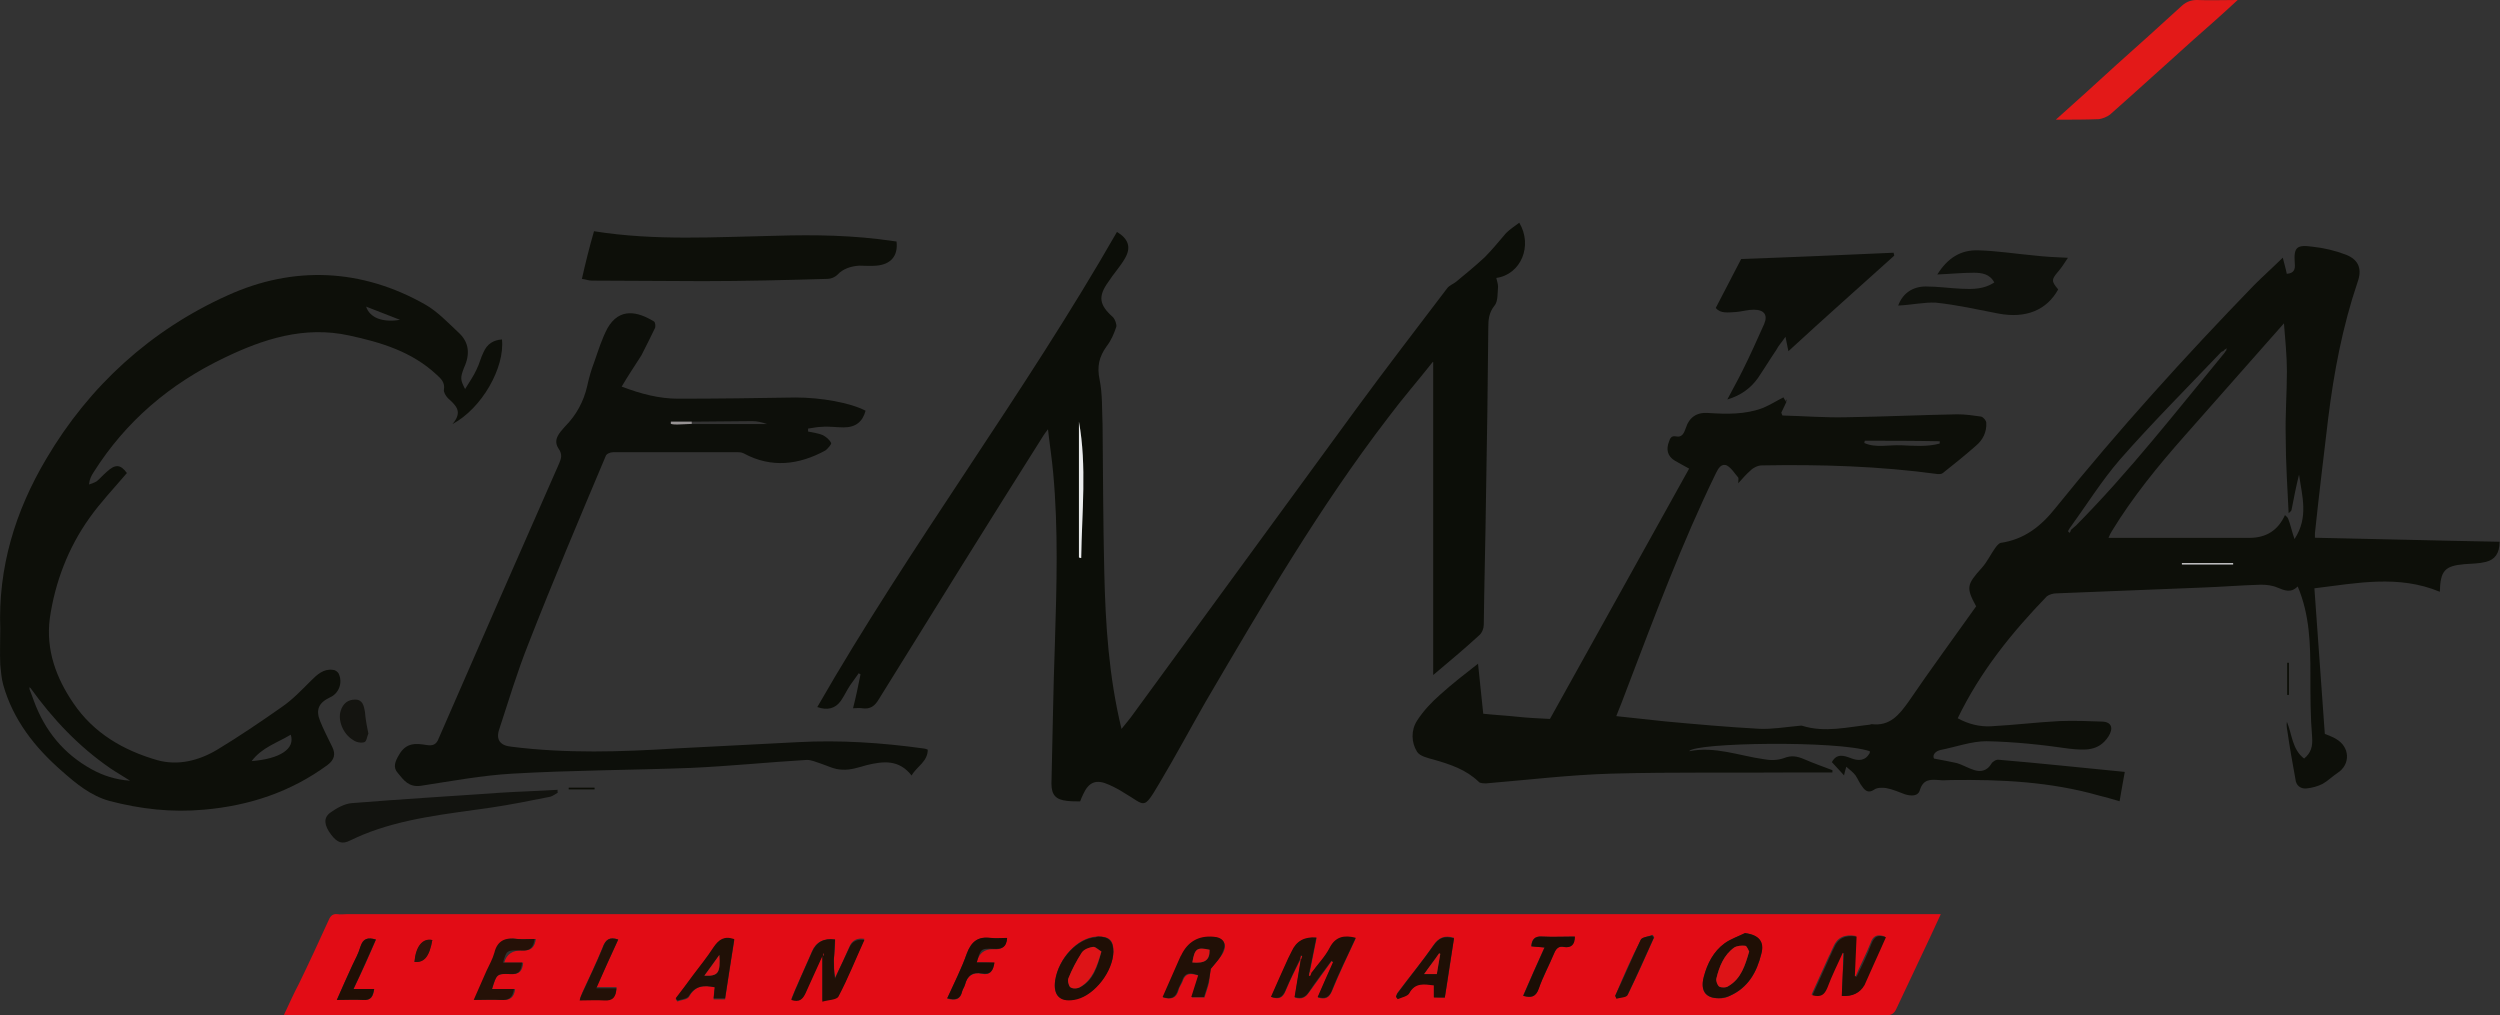 <?xml version="1.0" encoding="UTF-8"?>
<svg xmlns="http://www.w3.org/2000/svg" id="Calque_2" data-name="Calque 2" width="187.36" height="76.1" viewBox="0 0 187.36 76.1">
  <rect x="0" y="0" width="187.36" height="76.1" fill="#333333" stroke="none"/>
  <g id="Calque_1-2" data-name="Calque 1">
    <g>
      <path d="M21.28,76.06c.39-.82.73-1.6,1.12-2.33.78-1.6,1.51-3.19,2.24-4.79.13-.3.3-.47.65-.43.22.04.47,0,.69,0h119.47c-.3.65-.56,1.21-.82,1.77-.82,1.77-1.68,3.54-2.5,5.3-.17.39-.39.52-.82.52H21.79c-.17-.04-.3-.04-.52-.04ZM97.46,71.87l.04.04c-.17.95-.3,1.9-.47,2.85.52.17.82,0,1.08-.39.56-.78,1.12-1.55,1.68-2.33.04.04.09.04.13.09-.39.86-.78,1.77-1.16,2.63.56.17.86.04,1.08-.52.56-1.34,1.16-2.63,1.77-3.92-.86-.22-1.51-.09-1.94.73-.34.69-.91,1.25-1.38,1.9-.04-.04-.09-.04-.13-.09.17-.86.34-1.72.52-2.59q-1.34-.09-1.85,1.03l-.26.52c-.43.95-.86,1.94-1.29,2.89.56.22.86.09,1.08-.47.34-.82.73-1.6,1.12-2.37ZM138.03,74.63q1.21.09,1.64-.86c.22-.52.47-1.03.69-1.55.3-.69.6-1.34.91-2.03-.6-.22-.91-.04-1.08.47-.34.86-.78,1.68-1.12,2.5-.04,0-.09,0-.13-.04.04-.99.09-1.98.13-2.98q-1.25-.22-1.68.82c-.13.26-.22.52-.34.73-.43.95-.86,1.9-1.29,2.85.65.17.91-.04,1.12-.56.34-.91.78-1.77,1.16-2.63.04,0,.09,0,.09.04,0,1.12-.04,2.16-.09,3.23ZM62.58,70.41q-1.25-.17-1.72.86c-.34.82-.73,1.64-1.08,2.46-.17.39-.34.78-.47,1.12.6.22.86,0,1.08-.52.34-.86.78-1.72,1.25-2.76v3.41c.43-.13,1.08-.13,1.21-.39.73-1.38,1.29-2.8,1.94-4.23q-.82-.13-1.12.56c-.34.78-.69,1.55-1.08,2.33-.09-.47-.09-.95-.09-1.42.04-.43.09-.91.09-1.42ZM90.74,72.61c.34-.43.73-.82.95-1.25.3-.65,0-1.03-.73-1.12q-1.68-.13-2.41,1.42s-.04.13-.09.17c-.43.99-.86,1.94-1.29,2.93.65.17.99.04,1.16-.56.04-.22.22-.43.3-.65.22-.69.69-.6,1.21-.43-.17.56-.34,1.08-.52,1.64h.95c.13-.43.26-.78.34-1.12.04-.39.09-.73.13-1.03ZM130.79,69.93c-.52.26-1.08.43-1.55.78-.82.6-1.29,1.51-1.55,2.5-.3,1.12.17,1.68,1.34,1.6.22,0,.43-.09.6-.17,1.38-.6,2.03-1.77,2.37-3.15.22-.91-.17-1.42-1.21-1.55ZM82.28,70.19h-.13c-1.38.09-2.8,1.6-3.06,3.23-.22,1.21.39,1.77,1.64,1.42,1.34-.34,2.67-2.07,2.72-3.54,0-.82-.3-1.12-1.16-1.12ZM36.88,74.12c.34-1.12.34-1.16,1.42-1.12.65.04.86-.26.91-.86h-1.42q.26-.95,1.38-.91c.65.04.91-.26.99-.86-.47,0-.91.04-1.34,0-.86-.13-1.42.13-1.68,1.03-.13.47-.39.95-.6,1.38-.3.69-.6,1.38-.95,2.16.73,0,1.38-.04,2.03,0,.6.04.91-.17.99-.82h-1.72ZM53.57,73.99c-.04.3-.09.6-.09.91h.86c.22-1.51.47-3.02.69-4.44-.78-.26-1.21.04-1.55.6-.47.73-1.03,1.38-1.55,2.11-.43.56-.86,1.12-1.29,1.72.04.04.09.13.13.17.3-.13.73-.13.86-.34.47-.86,1.12-.91,1.94-.73ZM108.28,74.76c.26-1.51.47-3.02.69-4.48-.73-.22-1.16,0-1.55.56-.82,1.21-1.77,2.33-2.63,3.49-.09.09-.13.26-.17.34.04.04.09.13.13.17.3-.13.73-.22.86-.43.47-.82,1.12-.73,1.85-.6v.91c.3.04.52.04.82.04ZM73.19,72.13q.26-1.03,1.25-.99c.6.04.95-.13,1.03-.82-.39,0-.82.04-1.21,0-.95-.17-1.47.26-1.81,1.16-.39,1.12-.95,2.24-1.47,3.36.6.17.99.09,1.12-.52.04-.17.17-.34.22-.52.17-.65.56-.95,1.25-.82.65.13.86-.22.95-.82-.43-.04-.86-.04-1.34-.04ZM118.03,70.19c-.82,0-1.64.04-2.46,0-.56-.04-.78.22-.82.73.34.04.65.04.99.09-.56,1.25-1.08,2.41-1.6,3.62.6.17.95.09,1.16-.52.34-.91.82-1.77,1.16-2.67.17-.34.34-.56.73-.47.52.09.78-.13.82-.78ZM46.33,70.41c-.65-.22-.95,0-1.16.56-.47,1.16-1.03,2.33-1.55,3.45-.04.13-.09.3-.17.47.69,0,1.25-.04,1.85,0,.65.09.86-.22.91-.91h-1.51c.56-1.21,1.08-2.37,1.64-3.58ZM28.17,70.41c-.6-.17-.99-.09-1.16.56-.13.47-.39.95-.6,1.38-.39.82-.78,1.68-1.16,2.59.73,0,1.38-.04,1.98,0s.73-.26.82-.82h-1.55c.6-1.25,1.16-2.46,1.68-3.71ZM121.05,74.63s.09.13.13.17c.26-.09.73-.09.82-.26.69-1.42,1.34-2.85,1.98-4.31-.04-.04-.09-.13-.13-.17-.3.13-.73.17-.86.34-.73,1.38-1.34,2.8-1.94,4.23ZM32.4,70.45c-.69-.13-1.21.47-1.34,1.64.73.04,1.12-.43,1.34-1.64Z" fill="#e20c15"></path>
      <path d="M133.89,30.1c-.13.26-.26.56-.39.82.04.09.04.17.09.22,1.6.04,3.19.17,4.79.13,2.8-.04,5.56-.17,8.32-.22.6,0,1.21.09,1.77.17.17.04.39.3.39.47.04.69-.26,1.29-.78,1.72-.78.69-1.64,1.38-2.46,2.03-.09.09-.26.09-.39.09-4.4-.6-8.8-.73-13.19-.65-.3,0-.65.17-.86.39-.3.26-.56.56-.91.95,0-.22.04-.39,0-.43-.26-.3-.52-.73-.86-.91-.43-.17-.65.26-.82.6-2.54,5.22-4.57,10.65-6.64,16.08-.26.69-.52,1.38-.82,2.11,1.25.13,2.41.26,3.62.39,2.37.22,4.74.43,7.11.56.95.04,1.94-.13,2.93-.22.09,0,.22-.04.3,0,1.68.52,3.36.09,5.04-.09.04,0,.09-.04.13-.04,1.38.17,2.07-.69,2.8-1.72,1.64-2.41,3.36-4.74,5.04-7.11-.78-1.42-.69-1.64.43-2.89.39-.43.65-.99.99-1.47.09-.13.26-.34.39-.39,1.81-.26,3.06-1.25,4.18-2.67,4.66-5.78,9.66-11.3,14.83-16.64.69-.69,1.42-1.34,2.16-2.07.09.39.22.78.3,1.21.52-.04.65-.3.6-.78-.09-1.21.13-1.42,1.34-1.25.86.09,1.72.3,2.5.6.99.39,1.21,1.12.86,2.07-1.12,3.32-1.77,6.73-2.2,10.22-.34,2.85-.69,5.73-.99,8.58v.34c4.61.09,9.23.22,13.84.3,0,.86-.34,1.34-1.03,1.51-.52.13-1.03.13-1.6.17-1.47.13-1.81.47-1.85,2.07-3.1-1.29-6.21-.65-9.4-.26.26,3.66.52,7.29.78,10.91.3.13.6.22.86.39,1.03.6,1.08,1.9.09,2.54-.39.26-.73.6-1.12.82-.34.17-.78.3-1.21.34-.43.04-.78-.22-.82-.69-.22-1.21-.43-2.37-.6-3.58-.04-.22-.09-.47-.04-.73.39.95.39,2.07,1.29,2.76.52-.43.65-.91.6-1.6-.13-1.55-.13-3.15-.13-4.7,0-2.24-.04-4.44-.95-6.6-.52.52-.99.3-1.51.09-.39-.17-.82-.22-1.25-.22-1.51.04-3.02.17-4.53.22-3.62.13-7.2.3-10.82.43-.22,0-.52.09-.69.22-2.63,2.72-5,5.65-6.68,9.14.78.43,1.64.65,2.5.6,1.72-.09,3.41-.3,5.13-.39,1.08-.04,2.16,0,3.23.04.69.04.82.52.43,1.12-.73,1.12-1.77,1.03-2.93.91-2.07-.3-4.14-.52-6.21-.56-1.12,0-2.29.43-3.41.65-.43.09-.65.39-.52.65.65.13,1.21.22,1.72.34.43.13.86.39,1.29.52.52.17.99.04,1.29-.47.09-.17.39-.34.56-.3,3.1.26,6.25.6,9.44.91-.13.73-.26,1.42-.39,2.2-.56-.17-1.03-.3-1.55-.43-3.62-1.03-7.29-1.21-11.04-1.16-.3,0-.65.04-.95,0-.6-.04-1.16-.09-1.42.73-.13.52-.69.47-1.12.34-.47-.17-.95-.39-1.42-.47-.3-.04-.69-.04-.91.13-.39.26-.65.09-.86-.22-.22-.26-.34-.6-.52-.86-.17-.22-.39-.39-.69-.65-.09.3-.13.47-.17.65-.3-.34-.6-.65-.91-.99.34-.65.86-.52,1.42-.3s1.08.22,1.42-.39v-.13c-2.41-.82-13.15-.65-13.54,0,1.94-.39,3.75.34,5.61.6.47.09,1.03.09,1.51-.09.56-.22.99-.13,1.51.09.69.3,1.42.56,2.11.82v.17h-2.46c-4.7.04-9.4-.04-14.1.09-3.15.09-6.25.47-9.4.73-.17,0-.47,0-.56-.13-.95-.91-2.11-1.29-3.32-1.64-.47-.13-1.08-.26-1.29-.6-.43-.69-.47-1.6,0-2.33.47-.73,1.08-1.38,1.72-1.94.91-.82,1.85-1.55,2.85-2.33.13,1.21.26,2.46.39,3.75.82.09,1.64.13,2.5.22.82.09,1.64.13,2.5.17,3.49-6.25,6.94-12.5,10.43-18.76-.39-.22-.73-.39-1.08-.6-.56-.34-.65-.86-.43-1.42.09-.26.17-.47.56-.39s.56-.22.69-.6q.39-1.25,1.68-1.16c1.38.09,2.8.13,4.14-.39.52-.22.99-.52,1.51-.78.13.26.17.26.17.3ZM166.84,26.26s.04-.13.04-.17c-.04.04-.09.09-.13.09l-.13.13s-.13.04-.17.09c-2.54,2.67-5.17,5.3-7.59,8.06-1.38,1.6-2.5,3.41-3.75,5.13-.04.09-.09.13-.13.22l.13.13c.04-.09.09-.13.09-.22.13-.13.26-.22.39-.34,4.01-4.05,7.5-8.54,11.12-12.93.04-.09.09-.13.13-.17ZM171.23,38.59c.09.09.22.17.26.3.17.43.26.91.47,1.51,1.08-1.64.56-3.23.34-4.83-.22.86-.39,1.77-.56,2.63,0,.09-.13.17-.22.26-.09-1.9-.22-3.79-.22-5.73-.04-1.64.09-3.28.09-4.92,0-1.16-.13-2.33-.22-3.58-2.54,2.89-5,5.65-7.46,8.45-1.98,2.24-3.88,4.57-5.43,7.11-.09.13-.17.3-.26.52h10.56q1.9,0,2.67-1.72s-.04,0-.04,0ZM139.76,33.03s-.04.09-.04.17c.86.39,1.85.13,2.76.17.95.04,1.94.13,2.89-.13v-.17c-1.9-.04-3.75-.04-5.61-.04ZM163.52,42.21v.09h3.84v-.09h-3.84Z" fill="#0d0f09"></path>
      <path d="M107.38,27.12c-1.12,1.42-2.29,2.76-3.32,4.14-5.17,6.73-9.44,14.06-13.71,21.34-1.16,2.03-2.24,4.05-3.45,6.08-1.25,2.11-1.03,1.68-2.67.73-.34-.22-.73-.43-1.12-.6-.95-.43-1.51-.22-1.94.73-.09.17-.13.3-.22.52-.34,0-.65,0-.99-.04-.82-.09-1.16-.43-1.16-1.29.09-3.54.13-7.03.26-10.56.13-4.27.26-8.49-.13-12.72-.09-1.03-.26-2.11-.39-3.28-.17.22-.26.34-.34.47-4.14,6.55-8.24,13.15-12.33,19.75-.3.52-.65.78-1.25.69-.22-.04-.43,0-.69,0,.22-.86.39-1.68.56-2.54-.04-.04-.09-.04-.13-.09-.22.3-.43.6-.65.91-.26.39-.43.78-.69,1.16-.43.6-1.03.73-1.77.47,6.98-12.16,15.48-23.41,22.46-35.61.86.52,1.08,1.16.6,1.98-.34.6-.86,1.16-1.25,1.77-.78,1.08-.69,1.72.34,2.63.17.17.3.56.26.73-.17.52-.39,1.03-.73,1.47-.56.78-.73,1.51-.52,2.5.22,1.08.17,2.24.22,3.36.04,3.71.04,7.42.13,11.08.09,3.92.34,7.8,1.29,11.73.34-.43.65-.78.91-1.16,5.56-7.59,11.08-15.18,16.64-22.77,2.24-3.06,4.57-6.08,6.86-9.1.17-.22.43-.3.65-.47.73-.6,1.47-1.21,2.16-1.85.56-.56,1.08-1.21,1.6-1.81.3-.3.65-.52.99-.78,1.03,1.72.13,3.88-1.72,4.14.04.22.13.43.13.65-.04.47,0,1.12-.26,1.42-.43.52-.47,1.08-.47,1.64-.04,4.18-.09,8.36-.17,12.55-.04,3.23-.13,6.51-.17,9.74,0,.26-.13.6-.34.78-1.12,1.03-2.33,2.03-3.45,2.98v-23.46ZM80.86,41.78s.13,0,.17.04c.04-3.45.43-6.9-.17-10.22v10.18Z" fill="#0c0e08"></path>
      <path d="M34.86,29.15c.34-.56.65-.99.86-1.47.22-.43.3-.86.52-1.29.26-.6.73-.91,1.38-.95.22,2.11-1.51,5.17-3.71,6.34.82-.95.22-1.42-.34-1.94-.17-.17-.34-.47-.3-.65.09-.52-.22-.82-.56-1.12-1.85-1.72-4.14-2.41-6.55-2.93-3.36-.73-6.42.26-9.36,1.68-4.05,1.94-7.37,4.74-9.79,8.58-.17.26-.3.52-.34.91.22-.09.43-.13.6-.26.26-.22.47-.47.73-.69.65-.6,1.03-.56,1.51.09-.95,1.12-1.98,2.2-2.8,3.36-1.6,2.24-2.59,4.83-2.98,7.55-.3,2.33.47,4.44,1.77,6.34,1.51,2.24,3.75,3.54,6.29,4.27,1.55.43,3.1.04,4.48-.78,1.64-.99,3.23-2.07,4.83-3.19.82-.56,1.51-1.29,2.2-1.98.47-.47.95-.91,1.64-.82.17,0,.34.13.43.26.34.69.04,1.51-.65,1.81-.82.39-1.08.91-.73,1.77.26.65.6,1.29.91,1.94.26.52.17.95-.34,1.34-2.76,2.03-5.86,3.06-9.27,3.36-2.41.22-4.74-.04-7.07-.65-1.42-.39-2.5-1.29-3.58-2.24-2.03-1.77-3.66-3.84-4.4-6.47-.13-.47-.17-.99-.22-1.51-.04-.91,0-1.77,0-2.67-.17-4.61,1.12-8.84,3.45-12.76,3.23-5.48,7.85-9.66,13.58-12.24,4.92-2.24,10.05-2.03,14.83.69.91.52,1.68,1.34,2.46,2.07.82.73.91,1.64.43,2.67-.3.78-.26.91.09,1.6ZM2.3,51.57s-.09-.04-.09-.09v.17c.13.3.22.6.34.91.82,2.2,2.2,3.92,4.31,5.09.86.47,1.77.78,2.89.86-.6-.39-1.08-.65-1.51-.95-2.37-1.64-4.27-3.66-5.95-5.99ZM21.79,55.06c-.99.6-2.16.95-2.93,1.98,2.11-.17,3.28-.91,2.93-1.98ZM27.44,22.98c.26.82,1.21,1.21,2.54.99-.86-.34-1.68-.65-2.54-.99Z" fill="#0d0f09"></path>
      <path d="M46.58,28.97c1.47.56,2.85.91,4.23.91,2.93,0,5.86-.04,8.8-.09,1.94,0,4.1.39,5.26.99-.22.82-.73,1.25-1.64,1.25-.56,0-1.12-.09-1.64-.04-.34,0-.69.09-1.03.13v.22c.39.09.78.13,1.08.26.26.13.52.34.65.6.04.09-.26.43-.43.56-1.98,1.08-4.05,1.34-6.12.22-.17-.09-.34-.09-.56-.09h-9.23c-.22,0-.52.13-.56.3-1.98,4.7-3.97,9.4-5.82,14.14-.82,2.07-1.47,4.23-2.16,6.34-.26.78.09,1.21.91,1.29,4.1.52,8.24.39,12.33.13,3.06-.17,6.12-.3,9.14-.47,3.15-.17,6.29.04,9.4.47.09,0,.22.04.34.09,0,.91-.82,1.25-1.21,1.94-.95-1.21-2.11-1.08-3.36-.78-.6.17-1.25.39-1.85.34-.56,0-1.12-.3-1.64-.47-.3-.09-.65-.26-.99-.26-2.89.17-5.78.47-8.71.6-4.44.17-8.93.17-13.37.43-2.29.13-4.57.56-6.86.91-.91.13-1.29-.43-1.72-.95-.39-.43-.22-.86.09-1.38.52-.91,1.25-.86,2.03-.73.52.09.78-.04.95-.52,2.98-6.86,5.99-13.71,9.01-20.57.17-.39.26-.69-.04-1.12-.43-.65.04-1.16.47-1.64.86-.86,1.42-1.9,1.68-3.06.13-.6.3-1.21.52-1.77.3-.86.56-1.72.99-2.54.91-1.6,2.29-1.25,3.49-.52.09.04.13.34.09.47-.34.69-.69,1.42-1.03,2.07-.52.82-.99,1.51-1.47,2.33ZM51.84,31.78h5.65c-.39-.13-.73-.22-1.12-.22-1.51,0-3.02.04-4.53.04h-1.6v.17c.17,0,.34.04.47.04.39,0,.73-.04,1.12-.04Z" fill="#0d0f0a"></path>
      <path d="M44.52,17.33c4.57.73,9.1.43,13.62.34,2.93-.09,5.86-.04,8.75.39.09,0,.22.04.3.04.13,1.08-.43,1.72-1.51,1.81-.43.04-.86,0-1.29,0-.6.04-1.21.22-1.64.69-.17.17-.47.3-.73.3-3.1.09-6.25.17-9.36.17-2.76,0-5.56-.04-8.32-.04-.22,0-.43-.09-.73-.13.26-1.16.56-2.37.91-3.58Z" fill="#0d0f09"></path>
      <path d="M128.59,23.07c.65-1.25,1.29-2.5,1.9-3.66,3.75-.13,7.59-.3,11.43-.47,0,.09.04.13.04.22-2.63,2.37-5.26,4.7-7.93,7.16-.09-.39-.13-.69-.22-1.08-.26.39-.52.65-.69.99-.47.69-.91,1.42-1.38,2.11-.52.73-1.25,1.29-2.29,1.6.43-.82.82-1.51,1.16-2.2.56-1.12,1.08-2.29,1.6-3.45.3-.69,0-1.08-.78-1.08-.43,0-.86.13-1.29.17-.65.04-1.21.13-1.55-.3Z" fill="#0d0f0a"></path>
      <path d="M142.26,22.89c.34-.91,1.08-1.42,2.07-1.42.91,0,1.77.13,2.67.17.86.04,1.68.04,2.46-.47-.34-.65-.95-.73-1.55-.73-.86,0-1.72.09-2.72.13.78-1.25,1.77-1.85,3.06-1.81,1.42.04,2.8.26,4.23.39.78.09,1.55.13,2.5.17-.26.39-.47.73-.73,1.03-.52.6-.52.73,0,1.34-.86,1.55-2.41,2.2-4.48,1.81-1.55-.3-3.1-.65-4.7-.82-.82-.04-1.81.17-2.8.22Z" fill="#0f110c"></path>
      <path d="M154.07,8.97c1.6-1.42,3.06-2.76,4.53-4.1,1.64-1.47,3.28-2.93,4.92-4.44.34-.3.69-.43,1.12-.43.95.04,1.94,0,3.06,0-1.16,1.08-2.24,2.03-3.32,2.98-2.07,1.85-4.14,3.75-6.25,5.61-.22.17-.56.3-.82.34-1.03.04-2.03.04-3.23.04Z" fill="#e31918"></path>
      <path d="M41.8,59.41c-.17.09-.39.26-.56.3-1.51.3-2.98.6-4.48.82-3.23.47-6.51.78-9.57,2.03-.3.13-.6.26-.95.43-.6.3-.95.17-1.42-.43-.52-.69-.6-1.25-.09-1.64.47-.34,1.08-.69,1.64-.73,3.71-.3,7.42-.52,11.12-.78,1.42-.09,2.85-.13,4.31-.22-.04.09,0,.13,0,.22Z" fill="#12130f"></path>
      <path d="M27.61,54.97c-.09.17-.13.6-.3.65-.26.09-.65,0-.86-.17-.73-.43-1.16-1.47-.91-2.2.17-.52.52-.82,1.08-.82s.65.47.73.91c.04.52.13,1.03.26,1.64Z" fill="#141410"></path>
      <path d="M171.41,52.08v-2.41h.13v2.41h-.13Z" fill="#0b0d05"></path>
      <path d="M44.56,59.16h-1.94v-.13h1.94v.13Z" fill="#0b0d05"></path>
      <path d="M133.81,30.01s.09-.04.09-.09c0,.04,0,.09-.04.17.04-.04,0-.04-.04-.09Z" fill="#0d0f09"></path>
      <path d="M98.28,72.91c.47-.65,1.03-1.21,1.38-1.9.43-.82,1.08-.95,1.94-.73-.6,1.34-1.25,2.59-1.77,3.92-.22.56-.52.69-1.08.52.39-.91.78-1.77,1.16-2.63-.04-.04-.09-.04-.13-.09-.56.78-1.16,1.55-1.68,2.33-.26.39-.56.56-1.08.39.17-.95.3-1.9.47-2.85.04-.09.04-.17.09-.26h-.09c0,.09-.04.13-.04.22-.39.82-.78,1.6-1.12,2.41-.22.52-.52.65-1.08.47.43-.99.86-1.94,1.29-2.89l.26-.52q.52-1.16,1.85-1.03c-.17.86-.34,1.72-.52,2.59,0,.09-.04.17-.04.26h.09c.04-.09.04-.13.09-.22Z" fill="#201006"></path>
      <path d="M138.03,74.63c.04-1.08.09-2.16.17-3.19-.04,0-.09,0-.09-.04-.39.86-.82,1.72-1.16,2.63-.22.52-.47.73-1.12.56.43-.95.86-1.9,1.29-2.85.13-.26.22-.52.34-.73q.43-1.03,1.68-.82c-.04.99-.09,1.98-.13,2.98.04,0,.09,0,.13.04.39-.82.82-1.68,1.12-2.5.22-.52.47-.69,1.08-.47-.3.69-.6,1.34-.91,2.03-.22.52-.47,1.03-.69,1.55q-.52.91-1.72.82Z" fill="#211006"></path>
      <path d="M62.58,70.41c-.04.52-.04,1.03-.09,1.51,0,.47,0,.91.09,1.42.34-.78.73-1.55,1.08-2.33q.3-.69,1.12-.56c-.65,1.42-1.21,2.85-1.94,4.23-.13.26-.78.26-1.21.39v-3.41c-.47,1.03-.86,1.9-1.25,2.76-.22.47-.47.73-1.08.52.17-.39.3-.78.47-1.12.34-.82.73-1.64,1.08-2.46q.47-1.12,1.72-.95ZM61.72,71.44s-.04,0,0,0c-.04.04-.04.09-.04.17h.04v-.17Z" fill="#201006"></path>
      <path d="M90.74,72.61c-.04.26-.09.65-.17.99-.09.39-.22.73-.34,1.12h-.95c.17-.56.34-1.08.52-1.64-.56-.17-.99-.26-1.21.43-.09.22-.22.43-.3.65-.17.6-.52.78-1.16.56.43-.99.86-1.94,1.29-2.93.04-.04.04-.13.09-.17q.73-1.55,2.41-1.42c.73.04,1.03.47.73,1.12-.17.47-.56.86-.91,1.29ZM90.65,71.18c-.95-.22-1.12-.09-1.29.95.95.09,1.34-.17,1.29-.95Z" fill="#211006"></path>
      <path d="M130.79,69.93c1.03.13,1.47.65,1.21,1.55-.34,1.38-.99,2.54-2.37,3.15-.17.09-.39.13-.6.17-1.12.09-1.64-.47-1.34-1.6.26-.99.73-1.9,1.55-2.5.47-.34,1.03-.52,1.55-.78ZM131.09,71.31c-.09-.13-.17-.39-.3-.43-.26,0-.6,0-.82.13-.78.56-1.12,1.42-1.34,2.33-.04.17.09.52.22.6.17.09.52.09.69-.04.95-.56,1.25-1.55,1.55-2.59Z" fill="#1f0f05"></path>
      <path d="M82.28,70.19c.82,0,1.16.34,1.16,1.16-.04,1.47-1.38,3.19-2.72,3.54-1.21.3-1.81-.22-1.64-1.42.26-1.64,1.68-3.15,3.06-3.23.04-.04.09-.04.13-.04ZM82.54,71.31c-.22-.13-.43-.39-.6-.34-.3.04-.69.22-.86.43-.39.6-.73,1.25-.99,1.9-.09.22,0,.6.13.69.17.13.56.09.73,0,.99-.52,1.29-1.51,1.6-2.67Z" fill="#1f0f05"></path>
      <path d="M36.88,74.12h1.64c-.09.65-.39.86-.99.82-.65-.04-1.25,0-2.03,0,.34-.78.65-1.47.95-2.16.22-.47.47-.91.6-1.38.22-.91.82-1.16,1.68-1.03.43.04.91,0,1.34,0-.09.6-.3.91-.99.86-1.12-.04-1.12,0-1.38.91h1.42c-.04.6-.22.91-.91.86-.99-.04-.99,0-1.34,1.12Z" fill="#251107"></path>
      <path d="M53.57,73.99c-.82-.17-1.47-.13-1.94.65-.13.22-.56.26-.86.34-.04-.04-.09-.13-.13-.17.43-.56.86-1.12,1.29-1.72.52-.69,1.08-1.38,1.55-2.11.39-.56.78-.86,1.55-.6-.22,1.47-.47,2.93-.69,4.44h-.86c.04-.22.04-.52.09-.82ZM53.91,71.57c-.39.52-.73.99-1.12,1.55,1.03.04,1.21-.17,1.12-1.55Z" fill="#201006"></path>
      <path d="M108.28,74.76h-.82v-.91c-.73-.09-1.42-.22-1.85.6-.13.22-.56.3-.86.43-.04-.04-.09-.13-.13-.17.04-.13.09-.26.17-.34.86-1.16,1.81-2.33,2.63-3.49.39-.56.78-.78,1.55-.56-.22,1.42-.47,2.93-.69,4.44ZM107.94,71.49s-.04-.04-.09-.04c-.34.47-.73.99-1.12,1.55h.95c.09-.52.17-1.03.26-1.51Z" fill="#1f0f05"></path>
      <path d="M73.19,72.13h1.34c-.09.6-.3.95-.95.82-.69-.13-1.08.17-1.25.82-.04.17-.17.34-.22.52-.13.6-.52.69-1.12.52.52-1.16,1.08-2.24,1.47-3.36.34-.91.86-1.29,1.81-1.16.39.04.78,0,1.21,0-.04.73-.43.86-1.03.82-.95-.04-.95,0-1.25,1.03Z" fill="#1b0e05"></path>
      <path d="M118.03,70.19c0,.6-.26.86-.82.78-.39-.09-.6.13-.73.47-.39.91-.86,1.77-1.16,2.67-.22.6-.56.69-1.16.52.52-1.21,1.03-2.37,1.6-3.62-.34-.04-.65-.04-.99-.09.04-.52.26-.78.82-.73.78.04,1.6,0,2.46,0Z" fill="#1b0e05"></path>
      <path d="M46.33,70.41c-.56,1.21-1.08,2.37-1.64,3.66h1.51c-.04.65-.26.95-.91.91-.6-.04-1.16,0-1.85,0,.04-.17.09-.34.17-.47.52-1.16,1.08-2.29,1.55-3.45.22-.65.52-.86,1.16-.65Z" fill="#231107"></path>
      <path d="M28.17,70.41c-.56,1.25-1.08,2.46-1.68,3.71h1.55c-.09.52-.22.86-.82.82-.65-.04-1.25,0-1.98,0,.39-.91.78-1.72,1.16-2.59.22-.47.47-.91.6-1.38.22-.65.56-.73,1.16-.56Z" fill="#1f0f05"></path>
      <path d="M121.05,74.63c.65-1.38,1.25-2.8,1.9-4.18.09-.22.56-.26.86-.34.04.04.09.13.13.17-.65,1.42-1.29,2.89-1.98,4.31-.09.17-.52.17-.82.26-.04-.13-.09-.17-.09-.22Z" fill="#231107"></path>
      <path d="M32.4,70.45c-.22,1.25-.6,1.72-1.34,1.64.09-1.16.6-1.81,1.34-1.64Z" fill="#2d1309"></path>
      <path d="M163.52,42.21h3.84v.09h-3.84v-.09Z" fill="#e4e4e6"></path>
      <path d="M80.86,41.78v-10.18c.6,3.32.22,6.77.17,10.22-.09,0-.13-.04-.17-.04Z" fill="#eaebec"></path>
      <path d="M51.84,31.6v.17c-.34,0-.73.04-1.08.04-.17,0-.34,0-.47-.04v-.17h1.55Z" fill="#979394"></path>
      <path d="M97.46,71.87c0-.09.04-.13.04-.22h.09c-.04.09-.04.17-.09.26,0-.04-.04-.04-.04-.04Z" fill="#e20c15"></path>
      <path d="M98.28,72.91c-.04.09-.04.13-.09.22h-.09c0-.09.04-.17.04-.26.04,0,.09.04.13.04Z" fill="#e20c15"></path>
      <path d="M61.72,71.44v.17h-.04c0-.09,0-.13.04-.17t0,0Z" fill="#e20c15"></path>
      <path d="M90.65,71.18c0,.78-.34,1.03-1.29.95.17-1.03.34-1.16,1.29-.95Z" fill="#dd1417"></path>
      <path d="M131.09,71.31c-.3,1.03-.6,2.03-1.55,2.59-.17.13-.52.13-.69.04-.13-.09-.26-.39-.22-.6.22-.91.56-1.77,1.34-2.33.22-.13.56-.17.82-.13.13,0,.22.3.3.43Z" fill="#dd1417"></path>
      <path d="M82.54,71.31c-.34,1.16-.65,2.11-1.6,2.67-.22.13-.56.13-.73,0-.13-.13-.22-.52-.13-.69.26-.65.6-1.29.99-1.9.17-.26.56-.39.86-.43.17,0,.43.26.6.34Z" fill="#dd1417"></path>
      <path d="M53.91,71.57c.09,1.34-.09,1.6-1.12,1.55.39-.52.73-.99,1.12-1.55Z" fill="#da1419"></path>
      <path d="M107.94,71.49c-.09.47-.17.99-.26,1.51h-.95c.39-.56.78-1.03,1.12-1.55.04,0,.09.04.09.04Z" fill="#d91619"></path>
    </g>
  </g>
</svg>
